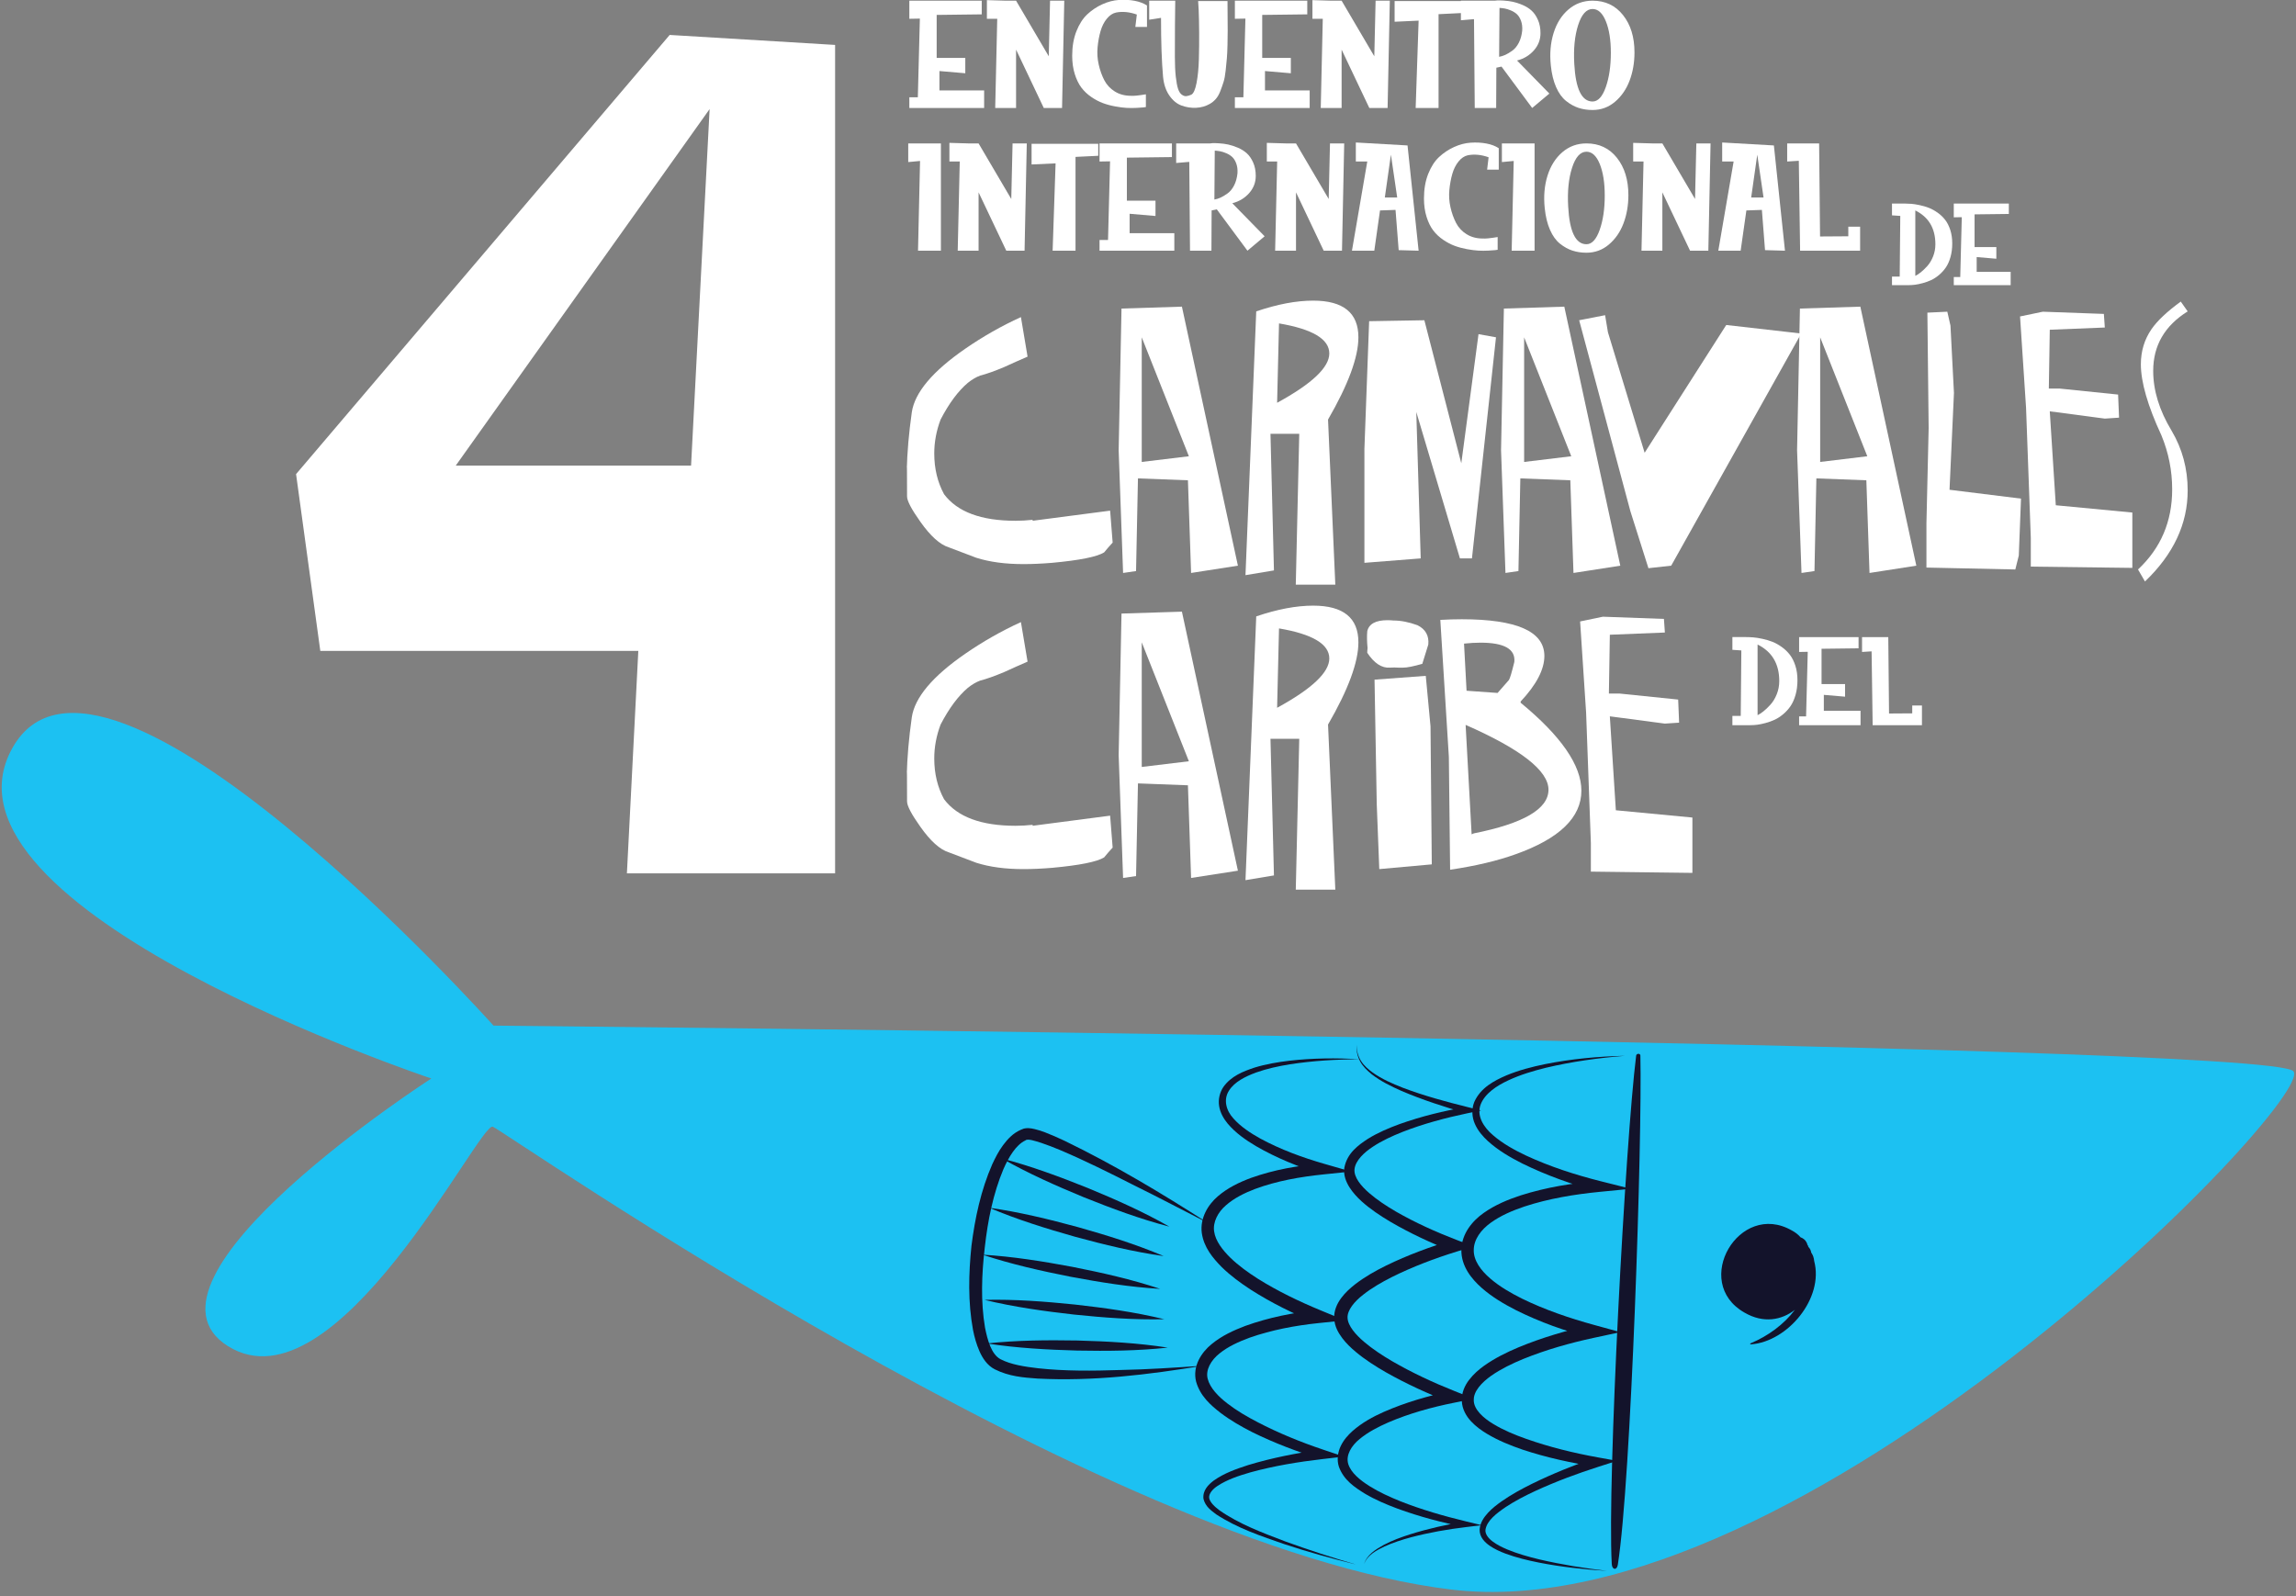 <svg xmlns="http://www.w3.org/2000/svg" xmlns:xlink="http://www.w3.org/1999/xlink" xmlns:serif="http://www.serif.com/" width="100%" height="100%" viewBox="0 0 676 470" xml:space="preserve" style="fill-rule:evenodd;clip-rule:evenodd;stroke-linejoin:round;stroke-miterlimit:2;"><rect x="0" y="0" width="676" height="470" fill="#808080" stroke="none"/>    <g transform="matrix(1,0,0,1,-2106.1,-1258.2)">        <g>            <g transform="matrix(0.229,0,0,0.229,1803.48,1306.61)">                <g transform="matrix(4.167,0,0,4.167,2501.07,-210.507)">                    <path d="M20.57,33.105L-2.507,33.105L-2.507,29.8L0.114,29.8L0.741,5.527L-2.507,5.584L-2.507,0L19.829,0L19.829,4.217L5.926,4.388L5.926,17.664L14.758,17.664L14.758,22.393L6.781,21.709L6.781,27.692L20.57,27.692L20.57,33.105Z" style="fill:white;fill-rule:nonzero;"></path>                </g>                <g transform="matrix(4.167,0,0,4.167,2601.02,-211.219)">                    <path d="M0,33.276L0.627,5.755L-2.564,5.755L-2.564,0L3.305,0.171L6.439,0.171L16.524,17.322L16.923,0.171L21.31,0.171L20.626,33.276L14.986,33.276L6.439,15.271L6.439,33.276L0,33.276Z" style="fill:white;fill-rule:nonzero;"></path>                </g>                <g transform="matrix(4.167,0,0,4.167,2794.74,-210.627)">                    <path d="M0,32.849C-0.191,32.887 -0.456,32.926 -0.798,32.963C-1.14,33.001 -1.833,33.049 -2.878,33.105C-3.923,33.162 -4.948,33.162 -5.954,33.105C-6.961,33.049 -8.139,32.897 -9.487,32.649C-10.836,32.403 -12.099,32.061 -13.276,31.624C-14.454,31.188 -15.641,30.561 -16.837,29.744C-18.034,28.927 -19.051,27.968 -19.886,26.866C-20.721,25.765 -21.405,24.369 -21.937,22.678C-22.469,20.989 -22.735,19.098 -22.735,17.009C-22.735,14.16 -22.299,11.634 -21.424,9.431C-20.551,7.228 -19.43,5.49 -18.062,4.217C-16.695,2.945 -15.156,1.919 -13.447,1.14C-11.738,0.362 -10.028,-0.085 -8.319,-0.199C-6.61,-0.313 -4.995,-0.227 -3.476,0.058C-1.957,0.342 -0.684,0.827 0.342,1.511L0.342,8.12L-3.248,8.12L-2.792,4.303C-5.034,3.505 -7.161,3.296 -9.174,3.676C-10.238,3.904 -11.197,4.54 -12.051,5.585C-12.906,6.63 -13.552,7.912 -13.988,9.431C-14.426,10.95 -14.729,12.603 -14.9,14.388C-15.071,16.174 -14.957,17.949 -14.558,19.715C-14.159,21.482 -13.589,23.087 -12.849,24.53C-12.108,25.974 -11.025,27.142 -9.601,28.034C-8.177,28.927 -6.515,29.373 -4.615,29.373C-3.818,29.45 -2.279,29.298 0,28.917L0,32.849Z" style="fill:white;fill-rule:nonzero;"></path>                </g>                <g transform="matrix(4.167,0,0,4.167,2816.82,-170.305)">                    <path d="M0,13.827C-0.418,9.117 -0.626,3.058 -0.626,-4.349L-4.273,-3.78L-4.273,-9.648L3.761,-9.648C3.684,-5.204 3.647,0.551 3.647,7.616C3.647,10.086 3.741,12.156 3.932,13.827C4.121,15.499 4.359,16.753 4.644,17.588C4.929,18.424 5.308,19.012 5.784,19.354C6.258,19.696 6.714,19.848 7.151,19.81C7.587,19.772 8.11,19.62 8.718,19.354C9.402,19.012 9.943,17.797 10.342,15.707C10.741,13.619 10.978,11.187 11.054,8.414C11.13,5.642 11.158,2.897 11.14,0.181C11.12,-2.535 11.073,-4.824 10.997,-6.685L10.826,-9.534L19.886,-9.534C19.886,-8.546 19.895,-7.046 19.914,-5.033C19.933,-3.019 19.943,-1.481 19.943,-0.418C19.943,0.646 19.923,2.08 19.886,3.884C19.847,5.689 19.781,7.113 19.686,8.158C19.591,9.203 19.467,10.456 19.316,11.918C19.164,13.381 18.946,14.559 18.661,15.451C18.376,16.344 18.043,17.284 17.664,18.271C17.283,19.26 16.818,20.066 16.268,20.693C15.716,21.32 15.1,21.824 14.416,22.203C13.162,22.925 11.766,23.324 10.228,23.399C8.69,23.475 7.188,23.248 5.727,22.716C4.264,22.184 3.001,21.149 1.938,19.61C0.874,18.072 0.228,16.144 0,13.827" style="fill:white;fill-rule:nonzero;"></path>                </g>                <g transform="matrix(4.167,0,0,4.167,2919.62,-210.507)">                    <path d="M20.57,33.105L-2.507,33.105L-2.507,29.8L0.114,29.8L0.741,5.527L-2.507,5.584L-2.507,0L19.829,0L19.829,4.217L5.926,4.388L5.926,17.664L14.758,17.664L14.758,22.393L6.781,21.709L6.781,27.692L20.57,27.692L20.57,33.105Z" style="fill:white;fill-rule:nonzero;"></path>                </g>                <g transform="matrix(4.167,0,0,4.167,3019.57,-211.219)">                    <path d="M0,33.276L0.627,5.755L-2.564,5.755L-2.564,0L3.305,0.171L6.439,0.171L16.524,17.322L16.923,0.171L21.31,0.171L20.626,33.276L14.986,33.276L6.439,15.271L6.439,33.276L0,33.276Z" style="fill:white;fill-rule:nonzero;"></path>                </g>                <g transform="matrix(4.167,0,0,4.167,3141.6,-210.032)">                    <path d="M0,32.991L0.912,6.04L-6.495,6.382L-6.495,0L14.074,0L14.074,3.704L7.065,4.046L7.065,32.991L0,32.991Z" style="fill:white;fill-rule:nonzero;"></path>                </g>                <g transform="matrix(4.167,0,0,4.167,3249.38,-82.259)">                    <path d="M0,-28.557L-0.114,-13.458C0.532,-13.572 1.168,-13.771 1.795,-14.056C2.422,-14.341 3.134,-14.768 3.932,-15.338C4.729,-15.908 5.403,-16.724 5.954,-17.788C6.505,-18.851 6.856,-20.104 7.009,-21.549C7.084,-22.688 6.96,-23.694 6.638,-24.569C6.315,-25.442 5.897,-26.116 5.385,-26.591C4.872,-27.066 4.254,-27.455 3.533,-27.759C2.811,-28.063 2.184,-28.262 1.653,-28.358C1.12,-28.452 0.57,-28.519 0,-28.557M-7.635,2.326L-7.863,-25.081L-11.908,-24.739L-11.908,-30.779L-1.424,-30.779C-1.235,-30.817 -0.968,-30.845 -0.626,-30.865C-0.285,-30.883 0.371,-30.865 1.339,-30.808C2.308,-30.751 3.238,-30.627 4.131,-30.437C5.023,-30.247 6.011,-29.924 7.094,-29.469C8.177,-29.013 9.107,-28.433 9.886,-27.731C10.664,-27.028 11.319,-26.078 11.852,-24.882C12.383,-23.685 12.649,-22.308 12.649,-20.751C12.649,-18.737 11.966,-16.962 10.598,-15.423C9.231,-13.885 7.502,-12.85 5.413,-12.318L15.385,-2.119L10.085,2.326L0.627,-10.438L-0.968,-10.096L-1.025,2.326L-7.635,2.326Z" style="fill:white;fill-rule:nonzero;"></path>                </g>                <g transform="matrix(4.167,0,0,4.167,3369.04,-80.642)">                    <path d="M0,-28.603C-1.9,-28.603 -3.381,-26.951 -4.444,-23.646C-5.508,-20.341 -5.907,-16.353 -5.641,-11.68C-5.223,-3.931 -3.343,-0.057 0,-0.057C1.671,-0.057 3.029,-1.528 4.074,-4.472C5.118,-7.416 5.641,-10.958 5.641,-15.099C5.641,-19.049 5.128,-22.287 4.103,-24.814C3.077,-27.34 1.709,-28.603 0,-28.603M0,2.564C-1.558,2.564 -3.001,2.345 -4.33,1.909C-5.66,1.473 -6.942,0.761 -8.177,-0.228C-9.411,-1.215 -10.437,-2.639 -11.253,-4.501C-12.07,-6.362 -12.612,-8.584 -12.877,-11.167C-13.257,-14.814 -12.972,-18.156 -12.022,-21.196C-11.073,-24.234 -9.544,-26.656 -7.435,-28.461C-5.328,-30.264 -2.849,-31.167 0,-31.167C3.912,-31.167 7.046,-29.686 9.401,-26.723C11.756,-23.76 12.934,-19.923 12.934,-15.213C12.934,-12.06 12.431,-9.154 11.425,-6.495C10.418,-3.836 8.918,-1.661 6.923,0.029C4.929,1.72 2.621,2.564 0,2.564" style="fill:white;fill-rule:nonzero;"></path>                </g>                <g transform="matrix(4.167,0,0,4.167,2501.78,-26.983)">                    <path d="M0,33.105L0.627,5.413L-3.02,5.755L-3.02,0L7.065,0L7.065,33.105L0,33.105Z" style="fill:white;fill-rule:nonzero;"></path>                </g>                <g transform="matrix(4.167,0,0,4.167,2552.82,-27.696)">                    <path d="M0,33.276L0.627,5.755L-2.564,5.755L-2.564,0L3.305,0.171L6.439,0.171L16.524,17.322L16.923,0.171L21.31,0.171L20.626,33.276L14.986,33.276L6.439,15.271L6.439,33.276L0,33.276Z" style="fill:white;fill-rule:nonzero;"></path>                </g>                <g transform="matrix(4.167,0,0,4.167,2674.85,-26.508)">                    <path d="M0,32.991L0.912,6.04L-6.495,6.382L-6.495,0L14.074,0L14.074,3.704L7.065,4.046L7.065,32.991L0,32.991Z" style="fill:white;fill-rule:nonzero;"></path>                </g>                <g transform="matrix(4.167,0,0,4.167,2745.6,-26.983)">                    <path d="M20.57,33.105L-2.507,33.105L-2.507,29.8L0.114,29.8L0.741,5.527L-2.507,5.584L-2.507,0L19.829,0L19.829,4.217L5.926,4.387L5.926,17.664L14.758,17.664L14.758,22.393L6.781,21.709L6.781,27.692L20.57,27.692L20.57,33.105Z" style="fill:white;fill-rule:nonzero;"></path>                </g>                <g transform="matrix(4.167,0,0,4.167,2883.3,101.264)">                    <path d="M0,-28.557L-0.114,-13.458C0.532,-13.572 1.168,-13.771 1.795,-14.056C2.422,-14.341 3.134,-14.768 3.932,-15.338C4.729,-15.908 5.403,-16.724 5.954,-17.788C6.505,-18.851 6.857,-20.104 7.009,-21.549C7.084,-22.688 6.96,-23.694 6.638,-24.568C6.315,-25.442 5.897,-26.116 5.385,-26.591C4.872,-27.066 4.254,-27.455 3.533,-27.759C2.811,-28.063 2.184,-28.262 1.653,-28.357C1.12,-28.452 0.57,-28.519 0,-28.557M-7.635,2.326L-7.863,-25.081L-11.908,-24.74L-11.908,-30.779L-1.424,-30.779C-1.235,-30.817 -0.968,-30.845 -0.626,-30.865C-0.285,-30.883 0.371,-30.865 1.339,-30.808C2.308,-30.751 3.238,-30.627 4.131,-30.438C5.023,-30.247 6.012,-29.924 7.094,-29.469C8.177,-29.013 9.107,-28.434 9.886,-27.731C10.664,-27.028 11.319,-26.078 11.852,-24.882C12.383,-23.685 12.649,-22.308 12.649,-20.751C12.649,-18.737 11.966,-16.962 10.598,-15.424C9.231,-13.885 7.502,-12.85 5.413,-12.318L15.385,-2.119L10.085,2.326L0.627,-10.438L-0.968,-10.096L-1.025,2.326L-7.635,2.326Z" style="fill:white;fill-rule:nonzero;"></path>                </g>                <g transform="matrix(4.167,0,0,4.167,2960.93,-27.696)">                    <path d="M0,33.276L0.627,5.755L-2.564,5.755L-2.564,0L3.305,0.171L6.439,0.171L16.524,17.322L16.923,0.171L21.31,0.171L20.626,33.276L14.986,33.276L6.439,15.271L6.439,33.276L0,33.276Z" style="fill:white;fill-rule:nonzero;"></path>                </g>                <g transform="matrix(4.167,0,0,4.167,3101.95,40.204)">                    <path d="M0,0.57L3.818,0.57L1.88,-12.649L0,0.57ZM-8.946,-16.41L7.008,-15.498L10.427,16.98L4.273,16.809L3.305,4.388L-1.482,4.559L-3.248,16.98L-10.142,16.98L-5.413,-10.541L-8.946,-10.541L-8.946,-16.41Z" style="fill:white;fill-rule:nonzero;"></path>                </g>                <g transform="matrix(4.167,0,0,4.167,3247.01,-27.104)">                    <path d="M0,32.849C-0.191,32.887 -0.456,32.926 -0.798,32.963C-1.14,33.001 -1.833,33.049 -2.878,33.105C-3.923,33.162 -4.948,33.162 -5.954,33.105C-6.961,33.049 -8.139,32.897 -9.487,32.65C-10.836,32.403 -12.099,32.061 -13.276,31.624C-14.454,31.187 -15.641,30.561 -16.837,29.744C-18.034,28.927 -19.051,27.968 -19.886,26.866C-20.722,25.765 -21.406,24.369 -21.937,22.678C-22.469,20.988 -22.735,19.098 -22.735,17.009C-22.735,14.16 -22.299,11.634 -21.424,9.431C-20.551,7.228 -19.43,5.49 -18.062,4.217C-16.695,2.945 -15.156,1.919 -13.447,1.14C-11.738,0.362 -10.028,-0.085 -8.319,-0.199C-6.61,-0.313 -4.995,-0.227 -3.476,0.058C-1.957,0.342 -0.684,0.827 0.342,1.51L0.342,8.12L-3.248,8.12L-2.792,4.303C-5.034,3.505 -7.161,3.296 -9.174,3.676C-10.238,3.904 -11.197,4.54 -12.051,5.585C-12.906,6.63 -13.552,7.912 -13.989,9.431C-14.426,10.95 -14.729,12.603 -14.9,14.388C-15.071,16.174 -14.957,17.949 -14.558,19.715C-14.159,21.482 -13.589,23.087 -12.849,24.53C-12.108,25.974 -11.026,27.142 -9.601,28.034C-8.177,28.927 -6.515,29.373 -4.615,29.373C-3.818,29.45 -2.279,29.298 0,28.917L0,32.849Z" style="fill:white;fill-rule:nonzero;"></path>                </g>                <g transform="matrix(4.167,0,0,4.167,3265.05,-26.983)">                    <path d="M0,33.105L0.627,5.413L-3.02,5.755L-3.02,0L7.065,0L7.065,33.105L0,33.105Z" style="fill:white;fill-rule:nonzero;"></path>                </g>                <g transform="matrix(4.167,0,0,4.167,3361.2,102.881)">                    <path d="M0,-28.603C-1.9,-28.603 -3.381,-26.951 -4.444,-23.646C-5.508,-20.341 -5.907,-16.353 -5.641,-11.681C-5.223,-3.931 -3.343,-0.057 0,-0.057C1.671,-0.057 3.029,-1.528 4.074,-4.473C5.118,-7.416 5.641,-10.958 5.641,-15.099C5.641,-19.049 5.128,-22.288 4.103,-24.814C3.077,-27.34 1.709,-28.603 0,-28.603M0,2.564C-1.558,2.564 -3.001,2.345 -4.331,1.909C-5.66,1.473 -6.942,0.76 -8.177,-0.228C-9.411,-1.215 -10.437,-2.64 -11.253,-4.501C-12.07,-6.362 -12.612,-8.584 -12.877,-11.167C-13.257,-14.814 -12.972,-18.157 -12.023,-21.196C-11.073,-24.234 -9.544,-26.656 -7.436,-28.461C-5.328,-30.265 -2.849,-31.167 0,-31.167C3.912,-31.167 7.046,-29.686 9.401,-26.723C11.756,-23.76 12.934,-19.923 12.934,-15.213C12.934,-12.06 12.43,-9.154 11.424,-6.496C10.418,-3.836 8.917,-1.661 6.923,0.029C4.928,1.72 2.621,2.564 0,2.564" style="fill:white;fill-rule:nonzero;"></path>                </g>                <g transform="matrix(4.167,0,0,4.167,3431.95,-27.696)">                    <path d="M0,33.276L0.627,5.755L-2.564,5.755L-2.564,0L3.305,0.171L6.439,0.171L16.524,17.322L16.923,0.171L21.31,0.171L20.626,33.276L14.986,33.276L6.439,15.271L6.439,33.276L0,33.276Z" style="fill:white;fill-rule:nonzero;"></path>                </g>                <g transform="matrix(4.167,0,0,4.167,3572.97,40.204)">                    <path d="M0,0.57L3.818,0.57L1.88,-12.649L0,0.57ZM-8.946,-16.41L7.008,-15.498L10.427,16.98L4.273,16.809L3.305,4.388L-1.482,4.559L-3.248,16.98L-10.142,16.98L-5.413,-10.541L-8.946,-10.541L-8.946,-16.41Z" style="fill:white;fill-rule:nonzero;"></path>                </g>                <g transform="matrix(4.167,0,0,4.167,3635.88,-26.983)">                    <path d="M0,33.105L-0.399,5.356L-3.989,5.584L-3.989,0L5.869,0L6.154,28.717L14.871,28.66L14.871,25.698L18.518,25.698L18.518,33.105L0,33.105Z" style="fill:white;fill-rule:nonzero;"></path>                </g>                <g transform="matrix(4.167,0,0,4.167,2748.77,265.062)">                    <path d="M0,43.235L0.781,53.092C-0.131,54.068 -1.01,55.076 -1.854,56.118C-4.067,57.484 -9.435,58.558 -17.958,59.338C-21.146,59.598 -24.074,59.728 -26.741,59.728C-32.338,59.728 -37.184,59.078 -41.282,57.777C-44.146,56.67 -46.977,55.596 -49.773,54.556C-52.506,53.71 -55.434,51.076 -58.557,46.651C-61.29,42.813 -62.656,40.21 -62.656,38.843C-62.656,29.93 -62.689,27.295 -62.753,30.938C-62.624,25.343 -62.104,19.324 -61.192,12.883C-60.281,6.768 -54.784,0.229 -44.699,-6.733C-39.233,-10.506 -33.509,-13.76 -27.522,-16.493L-25.472,-4.293C-27.88,-3.252 -30.288,-2.178 -32.694,-1.073C-35.622,0.164 -38.096,1.042 -40.112,1.562C-41.348,2.018 -42.617,2.767 -43.918,3.807C-46.911,6.344 -49.709,10.119 -52.311,15.128C-53.613,18.577 -54.263,22.057 -54.263,25.571C-54.263,30.255 -53.255,34.452 -51.237,38.16C-47.138,43.625 -39.787,46.358 -29.181,46.358C-27.49,46.358 -25.733,46.26 -23.911,46.065L-23.911,46.358L0,43.235Z" style="fill:white;fill-rule:nonzero;"></path>                </g>                <g transform="matrix(4.167,0,0,4.167,2789.43,325.657)">                    <path d="M0,13.663L14.542,11.906L0,-24.789L0,13.663ZM-6.246,-33.67L12.395,-34.256L29.669,45.674L15.225,47.919L14.249,19.323L-1.171,18.738L-1.757,47.333L-5.758,47.919L-7.124,10.052L-6.246,-33.67Z" style="fill:white;fill-rule:nonzero;"></path>                </g>                <g transform="matrix(4.167,0,0,4.167,2965.91,511.083)">                    <path d="M0,-73.586L-0.586,-49.09C10.15,-54.945 15.517,-60.02 15.517,-64.314C15.517,-68.738 10.345,-71.829 0,-73.586M-7.027,-77.294C-0.522,-79.506 5.334,-80.613 10.54,-80.613C19.843,-80.613 24.496,-76.839 24.496,-69.292C24.496,-63.175 21.373,-54.716 15.127,-43.917L17.372,7.027L5.172,7.027L6.246,-39.525L-2.635,-39.525L-1.562,2.635L-10.345,4.099L-7.027,-77.294Z" style="fill:white;fill-rule:nonzero;"></path>                </g>                <g transform="matrix(4.167,0,0,4.167,3081.79,511.083)">                    <path d="M0,-74.269L17.039,-74.562L28.432,-30.425L33.746,-70.272L39.138,-69.296L31.721,-1.073L28.012,-1.073L14.545,-46.259L15.911,-1.073L-1.461,0.293L-1.461,-34.841L0,-74.269Z" style="fill:white;fill-rule:nonzero;"></path>                </g>                <g transform="matrix(4.167,0,0,4.167,3281.06,325.657)">                    <path d="M0,13.663L14.542,11.906L0,-24.789L0,13.663ZM-6.246,-33.67L12.395,-34.256L29.669,45.674L15.225,47.919L14.249,19.323L-1.171,18.738L-1.757,47.333L-5.758,47.919L-7.124,10.052L-6.246,-33.67Z" style="fill:white;fill-rule:nonzero;"></path>                </g>                <g transform="matrix(4.167,0,0,4.167,3351.81,512.713)">                    <path d="M0,-74.953L8.003,-76.514L8.881,-71.244L20.202,-34.061L45.381,-73.489L68.511,-70.854L28.4,0.78L21.373,1.561L15.81,-16.006L0,-74.953Z" style="fill:white;fill-rule:nonzero;"></path>                </g>                <g transform="matrix(4.167,0,0,4.167,3661.67,325.657)">                    <path d="M0,13.663L14.542,11.906L0,-24.789L0,13.663ZM-6.246,-33.67L12.395,-34.256L29.669,45.674L15.225,47.919L14.249,19.323L-1.171,18.738L-1.757,47.333L-5.758,47.919L-7.124,10.052L-6.246,-33.67Z" style="fill:white;fill-rule:nonzero;"></path>                </g>                <g transform="matrix(4.167,0,0,4.167,3799.52,519.625)">                    <path d="M0,-78.954L6.149,-79.247L7.125,-74.953L8.198,-54.165L6.832,-24.301L28.888,-21.568L28.205,-4.002L27.132,0.293L-0.292,-0.293L-0.292,-13.956L0.391,-43.332L0,-78.954Z" style="fill:white;fill-rule:nonzero;"></path>                </g>                <g transform="matrix(4.167,0,0,4.167,3918.66,512.713)">                    <path d="M0,-76.124L7.027,-77.588L25.862,-76.905L26.155,-72.708L9.174,-72.025L8.881,-53.872L12.199,-53.872L30.254,-52.018L30.547,-44.894L26.155,-44.601L9.174,-46.846L11.028,-17.86L34.646,-15.615L34.646,1.464L3.318,1.073L3.318,-7.808L1.854,-47.919L0,-76.124Z" style="fill:white;fill-rule:nonzero;"></path>                </g>                <g transform="matrix(4.167,0,0,4.167,4134.18,523.694)">                    <path d="M0,-80.321C-7.093,-75.896 -10.638,-69.781 -10.638,-61.973C-10.638,-55.922 -8.752,-49.774 -4.978,-43.528C-1.659,-37.931 0,-31.783 0,-25.083C0,-14.738 -4.392,-5.369 -13.175,3.025L-15.323,-0.684C-8.296,-7.256 -4.782,-15.485 -4.782,-25.375C-4.782,-31.165 -5.889,-36.728 -8.1,-42.064C-12.33,-51.172 -14.444,-58.492 -14.444,-64.023C-14.444,-68.056 -13.346,-71.667 -11.149,-74.856C-9.34,-77.457 -6.335,-80.287 -2.134,-83.346L0,-80.321Z" style="fill:white;fill-rule:nonzero;"></path>                </g>                <g transform="matrix(4.167,0,0,4.167,2748.77,657.251)">                    <path d="M0,43.235L0.781,53.092C-0.131,54.068 -1.01,55.076 -1.854,56.118C-4.067,57.484 -9.435,58.557 -17.958,59.338C-21.146,59.598 -24.074,59.728 -26.741,59.728C-32.338,59.728 -37.184,59.077 -41.282,57.777C-44.146,56.67 -46.977,55.596 -49.773,54.556C-52.506,53.71 -55.434,51.076 -58.557,46.651C-61.29,42.813 -62.656,40.21 -62.656,38.843C-62.656,29.93 -62.689,27.295 -62.753,30.938C-62.624,25.343 -62.104,19.324 -61.192,12.883C-60.281,6.768 -54.784,0.229 -44.699,-6.733C-39.233,-10.506 -33.509,-13.76 -27.522,-16.493L-25.472,-4.293C-27.88,-3.252 -30.288,-2.178 -32.694,-1.073C-35.622,0.164 -38.096,1.042 -40.112,1.562C-41.348,2.018 -42.617,2.767 -43.918,3.807C-46.911,6.344 -49.709,10.119 -52.311,15.128C-53.613,18.577 -54.263,22.057 -54.263,25.571C-54.263,30.255 -53.255,34.452 -51.237,38.16C-47.138,43.625 -39.787,46.358 -29.181,46.358C-27.49,46.358 -25.733,46.26 -23.911,46.065L-23.911,46.358L0,43.235Z" style="fill:white;fill-rule:nonzero;"></path>                </g>                <g transform="matrix(4.167,0,0,4.167,2789.43,717.845)">                    <path d="M0,13.663L14.542,11.906L0,-24.789L0,13.663ZM-6.246,-33.67L12.395,-34.256L29.669,45.674L15.225,47.919L14.249,19.323L-1.171,18.738L-1.757,47.333L-5.758,47.919L-7.124,10.052L-6.246,-33.67Z" style="fill:white;fill-rule:nonzero;"></path>                </g>                <g transform="matrix(4.167,0,0,4.167,2965.91,903.272)">                    <path d="M0,-73.586L-0.586,-49.09C10.15,-54.945 15.517,-60.02 15.517,-64.314C15.517,-68.738 10.345,-71.829 0,-73.586M-7.027,-77.294C-0.522,-79.506 5.334,-80.613 10.54,-80.613C19.843,-80.613 24.496,-76.839 24.496,-69.292C24.496,-63.175 21.373,-54.716 15.127,-43.917L17.372,7.027L5.172,7.027L6.246,-39.525L-2.635,-39.525L-1.562,2.635L-10.345,4.099L-7.027,-77.294Z" style="fill:white;fill-rule:nonzero;"></path>                </g>                <g transform="matrix(4.167,0,0,4.167,3088.72,829.68)">                    <path d="M0,-40.115L15.81,-41.285L17.274,-25.695L17.665,16.885L1.464,18.346L0.683,-1.725L0,-40.115ZM16.591,-50.946L14.737,-44.993C12.004,-44.213 10.052,-43.822 8.881,-43.822L7.32,-43.822C6.539,-43.886 5.693,-43.886 4.782,-43.822C2.245,-43.627 -0.098,-45.155 -2.245,-48.409C-2.245,-48.863 -2.213,-49.351 -2.147,-49.873C-2.342,-51.759 -2.376,-53.484 -2.245,-55.045C-1.725,-57.322 0.357,-58.461 4.001,-58.461C4.587,-58.461 5.205,-58.428 5.856,-58.364C8.132,-58.364 10.604,-57.876 13.273,-56.9C15.745,-55.663 16.85,-53.679 16.591,-50.946" style="fill:white;fill-rule:nonzero;"></path>                </g>                <g transform="matrix(4.167,0,0,4.167,3216.4,631.636)">                    <path d="M0,54.848C15.354,51.791 23.032,47.301 23.032,41.38C23.032,35.524 14.508,28.856 -2.537,21.373L-0.683,55.141L0,54.848ZM12.492,1.952C12.883,-2.016 9.401,-4.001 2.05,-4.001C0.552,-4.001 -1.139,-3.904 -3.026,-3.709L-2.245,10.833L7.32,11.516C8.491,10.215 9.662,8.881 10.833,7.515C11.158,6.995 11.711,5.14 12.492,1.952M14.444,14.541C26.936,24.823 33.182,33.865 33.182,41.673C33.182,49.936 26.414,56.475 12.883,61.289C7.286,63.305 0.552,64.9 -7.32,66.071L-7.71,31.23L-10.345,-11.028C-8.003,-11.158 -5.792,-11.223 -3.708,-11.223C13.273,-11.223 21.763,-7.449 21.763,0.098C21.763,4.262 19.324,8.947 14.444,14.151L14.444,14.541Z" style="fill:white;fill-rule:nonzero;"></path>                </g>                <g transform="matrix(4.167,0,0,4.167,3353.03,904.897)">                    <path d="M0,-76.123L7.027,-77.587L25.862,-76.904L26.155,-72.707L9.174,-72.024L8.881,-53.872L12.199,-53.872L30.254,-52.017L30.547,-44.893L26.155,-44.6L9.174,-46.845L11.028,-17.859L34.646,-15.614L34.646,1.464L3.318,1.074L3.318,-7.807L1.854,-47.918L0,-76.123Z" style="fill:white;fill-rule:nonzero;"></path>                </g>                <g transform="matrix(4.167,0,0,4.167,1907.48,357.891)">                    <path d="M0,7.04L72.598,7.04L78.318,-102.957L0,7.04ZM117.037,132.877L52.799,132.877L56.319,64.238L-41.799,64.238L-49.279,9.68L65.998,-125.837L117.037,-122.757L117.037,132.877Z" style="fill:white;fill-rule:nonzero;"></path>                </g>                <g transform="matrix(4.167,0,0,4.167,3581.19,711.52)">                    <path d="M0,-22.601L0,-0.796C0.53,-1.045 1.13,-1.435 1.801,-1.966C2.472,-2.495 3.197,-3.189 3.977,-4.048C4.756,-4.905 5.405,-5.973 5.919,-7.253C6.434,-8.532 6.691,-9.889 6.691,-11.324C6.691,-16.627 4.461,-20.386 0,-22.601M11.651,-16.097C12.088,-14.755 12.307,-13.258 12.307,-11.605C12.307,-9.951 12.111,-8.438 11.721,-7.066C11.331,-5.693 10.816,-4.539 10.177,-3.603C9.538,-2.667 8.781,-1.832 7.908,-1.1C7.034,-0.367 6.161,0.203 5.287,0.608C4.414,1.014 3.486,1.35 2.503,1.614C1.521,1.879 0.662,2.059 -0.07,2.152C-0.803,2.246 -1.513,2.293 -2.199,2.293L-7.768,2.293L-7.768,-0.562L-5.194,-0.562L-5.007,-20.776L-7.768,-20.963L-7.768,-24.894L-3.603,-24.894C-2.854,-24.894 -2.09,-24.862 -1.31,-24.8C-0.531,-24.737 0.405,-24.59 1.497,-24.356C2.589,-24.122 3.61,-23.818 4.562,-23.443C5.513,-23.069 6.473,-22.538 7.44,-21.852C8.407,-21.166 9.241,-20.37 9.943,-19.466C10.645,-18.561 11.214,-17.438 11.651,-16.097" style="fill:white;fill-rule:nonzero;"></path>                </g>                <g transform="matrix(4.167,0,0,4.167,3643.18,607.797)">                    <path d="M16.892,27.186L-2.059,27.186L-2.059,24.472L0.093,24.472L0.608,4.538L-2.059,4.585L-2.059,0L16.284,0L16.284,3.462L4.866,3.603L4.866,14.505L12.119,14.505L12.119,18.389L5.568,17.827L5.568,22.741L16.892,22.741L16.892,27.186Z" style="fill:white;fill-rule:nonzero;"></path>                </g>                <g transform="matrix(4.167,0,0,4.167,3729.16,607.797)">                    <path d="M0,27.186L-0.327,4.398L-3.275,4.585L-3.275,0L4.82,0L5.054,23.583L12.213,23.536L12.213,21.103L15.208,21.103L15.208,27.186L0,27.186Z" style="fill:white;fill-rule:nonzero;"></path>                </g>                <g transform="matrix(4.167,0,0,4.167,3783.99,146.405)">                    <path d="M0,-20.931L0,-0.736C0.491,-0.967 1.047,-1.328 1.669,-1.82C2.289,-2.311 2.961,-2.953 3.684,-3.748C4.406,-4.543 5.005,-5.532 5.482,-6.717C5.959,-7.901 6.197,-9.158 6.197,-10.487C6.197,-15.398 4.131,-18.879 0,-20.931M10.791,-14.907C11.195,-13.665 11.397,-12.278 11.397,-10.747C11.397,-9.215 11.217,-7.814 10.856,-6.543C10.494,-5.272 10.018,-4.203 9.426,-3.336C8.833,-2.47 8.132,-1.697 7.324,-1.018C6.515,-0.339 5.705,0.189 4.897,0.564C4.088,0.94 3.228,1.25 2.318,1.495C1.408,1.741 0.614,1.907 -0.065,1.994C-0.744,2.081 -1.401,2.124 -2.037,2.124L-7.194,2.124L-7.194,-0.52L-4.811,-0.52L-4.637,-19.241L-7.194,-19.414L-7.194,-23.055L-3.337,-23.055C-2.643,-23.055 -1.936,-23.025 -1.214,-22.968C-0.492,-22.91 0.375,-22.773 1.387,-22.556C2.398,-22.34 3.344,-22.058 4.225,-21.711C5.106,-21.365 5.995,-20.873 6.891,-20.238C7.786,-19.602 8.559,-18.865 9.209,-18.027C9.859,-17.189 10.386,-16.149 10.791,-14.907" style="fill:white;fill-rule:nonzero;"></path>                </g>                <g transform="matrix(4.167,0,0,4.167,3841.41,50.341)">                    <path d="M15.644,25.179L-1.907,25.179L-1.907,22.665L0.087,22.665L0.563,4.204L-1.907,4.248L-1.907,0L15.081,0L15.081,3.208L4.507,3.337L4.507,13.435L11.224,13.435L11.224,17.032L5.157,16.512L5.157,21.062L15.644,21.062L15.644,25.179Z" style="fill:white;fill-rule:nonzero;"></path>                </g>            </g>            <g transform="matrix(-1.956,0,0,1.956,4101.06,793.478)">                <g transform="matrix(1,0,0,1,945.632,417.305)">                    <path d="M0,-25.32C0,-25.32 -267.46,-22.771 -270.934,-18.448C-274.407,-14.127 -196.883,65.931 -144.177,59.578C-91.471,53.225 -1.891,-9.287 0.105,-10.1C2.102,-10.913 23.699,33.055 39.945,22.949C56.191,12.842 9.364,-17.36 9.364,-17.36C9.364,-17.36 85.836,-42.844 72.457,-67.048C59.078,-91.251 0,-25.32 0,-25.32" style="fill:rgb(28,193,242);fill-rule:nonzero;"></path>                </g>                <g transform="matrix(0.999,-0.036,-0.036,-0.999,777.761,473.093)">                    <path d="M-1.364,-0.013C-2.918,12.795 -2.743,64.213 -1.998,76.746C-1.976,77.114 -1.395,77.068 -1.364,76.716C-0.212,63.765 0.691,12.502 -0.45,0.071C-0.534,-0.847 -1.26,-0.865 -1.364,-0.013" style="fill:rgb(19,19,43);fill-rule:nonzero;"></path>                </g>                <g transform="matrix(1,0,0,1,775.327,474.067)">                    <path d="M0,-77.537C4.021,-77.448 8.047,-77.079 12.015,-76.285C13.995,-75.88 15.967,-75.371 17.863,-74.581C19.702,-73.783 21.721,-72.728 22.671,-70.6C23.104,-69.543 23.041,-68.281 22.575,-67.262C22.121,-66.231 21.396,-65.406 20.624,-64.695C19.059,-63.28 17.265,-62.243 15.442,-61.322C11.769,-59.513 7.943,-58.175 4.005,-57.082L3.861,-58.672C7.878,-58.403 11.816,-57.748 15.685,-56.527C17.605,-55.894 19.519,-55.112 21.256,-53.885C22.954,-52.701 24.592,-50.74 24.621,-48.308C24.651,-45.834 23.066,-43.925 21.541,-42.58C19.959,-41.192 18.187,-40.16 16.389,-39.241C12.765,-37.434 9.01,-36.102 5.104,-35.092L5.063,-37.027C8.818,-36.187 12.465,-35.122 16.032,-33.646C17.807,-32.897 19.558,-32.038 21.191,-30.885C22.001,-30.298 22.784,-29.626 23.441,-28.77C24.096,-27.933 24.613,-26.807 24.555,-25.587C24.512,-24.353 23.88,-23.277 23.16,-22.508C22.431,-21.723 21.595,-21.136 20.745,-20.621C19.038,-19.599 17.236,-18.883 15.422,-18.254C11.771,-17.045 8.063,-16.245 4.285,-15.654L4.396,-17.056C7.683,-15.914 10.886,-14.629 14.008,-13.097C15.563,-12.324 17.096,-11.491 18.542,-10.481C19.262,-9.973 19.971,-9.433 20.592,-8.762C21.198,-8.102 21.796,-7.281 21.872,-6.22C21.906,-5.079 21.079,-4.282 20.364,-3.787C19.611,-3.267 18.799,-2.91 17.981,-2.598C16.339,-1.989 14.652,-1.588 12.96,-1.249C9.571,-0.582 6.143,-0.212 2.712,0C6.125,-0.394 9.523,-0.944 12.857,-1.718C14.519,-2.117 16.171,-2.58 17.729,-3.228C18.503,-3.557 19.262,-3.932 19.905,-4.416C20.545,-4.891 21.062,-5.531 20.994,-6.177C20.792,-7.571 19.273,-8.702 17.943,-9.608C16.547,-10.532 15.032,-11.309 13.493,-12.027C10.407,-13.448 7.187,-14.647 3.954,-15.68L1.187,-16.564L4.065,-17.082C7.718,-17.739 11.377,-18.642 14.86,-19.87C16.599,-20.485 18.311,-21.192 19.831,-22.12C21.325,-23.015 22.738,-24.296 22.752,-25.648C22.83,-27.033 21.525,-28.386 20.115,-29.382C18.661,-30.393 17.005,-31.2 15.305,-31.899C11.896,-33.281 8.271,-34.309 4.667,-35.083L0.687,-35.938L4.626,-37.018C8.334,-38.035 12.065,-39.304 15.509,-40.992C17.221,-41.847 18.889,-42.814 20.28,-44.019C21.661,-45.204 22.791,-46.71 22.755,-48.284C22.757,-49.89 21.659,-51.361 20.189,-52.412C18.711,-53.479 16.941,-54.238 15.131,-54.846C11.49,-56.044 7.594,-56.684 3.761,-57.06L-0.891,-57.517L3.616,-58.649C7.447,-59.612 11.281,-60.849 14.863,-62.511C16.645,-63.353 18.387,-64.316 19.837,-65.568C21.285,-66.778 22.37,-68.537 21.711,-70.228C21.057,-71.886 19.291,-73.037 17.538,-73.85C15.751,-74.68 13.831,-75.262 11.893,-75.738C8,-76.662 4.007,-77.216 0,-77.537" style="fill:rgb(19,19,43);fill-rule:nonzero;"></path>                </g>                <g transform="matrix(1,0,0,1,815.262,472.894)">                    <path d="M0,-75.844C3.521,-76.058 7.067,-76.025 10.594,-75.621C12.355,-75.41 14.117,-75.113 15.84,-74.583C17.521,-74.02 19.332,-73.323 20.506,-71.677C21.062,-70.852 21.312,-69.791 21.145,-68.788C20.984,-67.781 20.473,-66.906 19.879,-66.179C18.662,-64.728 17.141,-63.688 15.597,-62.765C12.469,-60.952 9.158,-59.635 5.73,-58.537L5.56,-60.121C9.241,-59.872 12.841,-59.228 16.357,-57.981C18.099,-57.33 19.833,-56.512 21.338,-55.218C22.824,-53.951 24.051,-51.932 23.756,-49.682C23.436,-47.492 22.086,-45.913 20.779,-44.577C19.421,-43.249 17.917,-42.153 16.373,-41.148C13.263,-39.165 10.011,-37.547 6.585,-36.194L6.314,-38.107C10.033,-37.689 13.653,-36.981 17.203,-35.705C18.96,-35.036 20.716,-34.246 22.265,-32.972C23.771,-31.761 25.196,-29.663 24.616,-27.322C24.001,-25.145 22.435,-23.784 20.962,-22.631C19.446,-21.48 17.823,-20.553 16.172,-19.713C12.845,-18.069 9.414,-16.776 5.884,-15.682L5.756,-17.091C9.481,-16.556 13.153,-15.851 16.767,-14.755C18.558,-14.171 20.368,-13.557 21.989,-12.399C22.735,-11.826 23.657,-10.957 23.506,-9.666C23.203,-8.469 22.319,-7.896 21.57,-7.322C18.363,-5.228 14.805,-4.051 11.288,-2.834C7.752,-1.66 4.161,-0.672 0.55,0.214C4.122,-0.818 7.656,-1.978 11.146,-3.24C14.595,-4.549 18.142,-5.871 21.112,-7.953C21.806,-8.474 22.539,-9.143 22.648,-9.807C22.726,-10.445 22.114,-11.14 21.41,-11.601C19.961,-12.564 18.187,-13.15 16.44,-13.656C12.907,-14.628 9.233,-15.233 5.588,-15.656L2.373,-16.028L5.459,-17.064C8.855,-18.204 12.228,-19.577 15.393,-21.231C16.976,-22.052 18.52,-22.955 19.894,-24.018C21.252,-25.057 22.521,-26.355 22.869,-27.74C23.225,-29.063 22.36,-30.56 21.09,-31.555C19.811,-32.595 18.197,-33.328 16.556,-33.931C13.239,-35.097 9.654,-35.769 6.141,-36.131L2.216,-36.536L5.87,-38.045C9.11,-39.383 12.346,-40.942 15.314,-42.802C16.791,-43.743 18.213,-44.769 19.437,-45.947C20.629,-47.117 21.705,-48.494 21.9,-49.928C22.109,-51.317 21.337,-52.817 20.128,-53.854C18.91,-54.927 17.352,-55.705 15.738,-56.319C12.486,-57.527 8.935,-58.149 5.458,-58.508L1.283,-58.939L5.287,-60.092C8.599,-61.046 11.921,-62.261 14.945,-63.904C16.443,-64.737 17.899,-65.693 18.989,-66.923C20.105,-68.121 20.533,-69.799 19.659,-71.128C18.825,-72.46 17.181,-73.257 15.592,-73.847C13.965,-74.428 12.248,-74.799 10.52,-75.083C7.054,-75.616 3.525,-75.834 0,-75.844" style="fill:rgb(19,19,43);fill-rule:nonzero;"></path>                </g>                <g transform="matrix(1,0,0,1,815.723,473.059)">                    <path d="M0,-78.194C0.048,-77.343 -0.111,-76.465 -0.534,-75.702C-0.944,-74.929 -1.588,-74.319 -2.251,-73.77C-3.62,-72.704 -5.183,-71.943 -6.751,-71.248C-9.912,-69.892 -13.187,-68.852 -16.473,-67.887L-16.516,-68.817C-13.101,-68.24 -9.753,-67.415 -6.473,-66.25C-4.84,-65.651 -3.222,-64.971 -1.698,-64.025C-0.244,-63.071 1.426,-61.874 1.839,-59.676C2.005,-58.559 1.569,-57.529 1.065,-56.73C0.545,-55.917 -0.087,-55.238 -0.752,-54.629C-2.093,-53.42 -3.568,-52.454 -5.067,-51.558C-8.087,-49.792 -11.216,-48.345 -14.465,-47.069L-14.529,-48.816C-11.072,-47.776 -7.726,-46.544 -4.465,-44.959C-2.843,-44.153 -1.244,-43.265 0.244,-42.111C0.984,-41.529 1.704,-40.882 2.315,-40.06C2.914,-39.252 3.432,-38.177 3.365,-36.96C3.299,-35.751 2.725,-34.797 2.139,-34.01C1.534,-33.218 0.846,-32.561 0.131,-31.964C-1.301,-30.769 -2.838,-29.794 -4.402,-28.893C-7.548,-27.111 -10.792,-25.638 -14.153,-24.338L-14.307,-26.082C-10.798,-25.343 -7.396,-24.367 -4.093,-22.919C-2.449,-22.191 -0.84,-21.308 0.586,-20.065C1.289,-19.437 1.951,-18.696 2.391,-17.765C2.827,-16.852 2.996,-15.708 2.661,-14.67C1.921,-12.626 0.249,-11.552 -1.261,-10.611C-2.823,-9.688 -4.47,-8.994 -6.131,-8.372C-9.465,-7.153 -12.869,-6.243 -16.344,-5.587L-16.373,-6.433C-13.556,-5.965 -10.784,-5.348 -8.066,-4.495C-6.714,-4.059 -5.368,-3.577 -4.106,-2.906C-2.897,-2.236 -1.53,-1.409 -1.132,0C-1.616,-1.372 -2.994,-2.084 -4.222,-2.673C-5.5,-3.248 -6.841,-3.682 -8.198,-4.046C-10.914,-4.763 -13.704,-5.251 -16.483,-5.583L-18.848,-5.864L-16.513,-6.428C-13.141,-7.242 -9.772,-8.207 -6.56,-9.484C-4.96,-10.131 -3.384,-10.848 -1.953,-11.746C-0.557,-12.625 0.852,-13.752 1.257,-15.099C1.642,-16.41 0.768,-17.851 -0.472,-18.848C-1.718,-19.877 -3.236,-20.662 -4.79,-21.344C-7.915,-22.685 -11.295,-23.624 -14.643,-24.295L-17.665,-24.901L-14.796,-26.04C-11.568,-27.321 -8.36,-28.813 -5.363,-30.55C-3.87,-31.426 -2.418,-32.374 -1.142,-33.461C0.103,-34.511 1.304,-35.872 1.354,-37.068C1.429,-38.22 0.303,-39.564 -0.986,-40.557C-2.286,-41.587 -3.788,-42.448 -5.328,-43.227C-8.422,-44.768 -11.731,-46.02 -15.043,-47.047L-17.604,-47.841L-15.107,-48.795C-11.976,-49.991 -8.856,-51.399 -5.951,-53.065C-4.504,-53.905 -3.104,-54.827 -1.879,-55.887C-0.693,-56.917 0.447,-58.257 0.305,-59.488C0.151,-60.766 -1.125,-61.976 -2.458,-62.846C-3.82,-63.748 -5.356,-64.45 -6.918,-65.072C-10.057,-66.297 -13.368,-67.181 -16.679,-67.877L-18.732,-68.309L-16.722,-68.808C-13.416,-69.628 -10.123,-70.522 -6.948,-71.726C-5.37,-72.342 -3.809,-73.034 -2.429,-74.003C-1.756,-74.499 -1.099,-75.053 -0.66,-75.776C-0.211,-76.488 -0.001,-77.34 0,-78.194" style="fill:rgb(19,19,43);fill-rule:nonzero;"></path>                </g>                <g transform="matrix(1,0,0,1,838.056,431.236)">                    <path d="M0,-9.514C6.995,-14.005 14.113,-18.279 21.65,-21.926C22.603,-22.37 23.562,-22.803 24.566,-23.187C25.072,-23.379 25.585,-23.549 26.153,-23.68C26.426,-23.75 26.739,-23.8 27.087,-23.819C27.254,-23.834 27.523,-23.79 27.733,-23.754C27.906,-23.7 28.04,-23.635 28.195,-23.573C29.394,-23.051 30.205,-22.15 30.874,-21.255C31.552,-20.348 32.036,-19.371 32.498,-18.393C34.228,-14.44 35.099,-10.282 35.634,-6.102C36.063,-1.909 36.181,2.334 35.396,6.582C35.187,7.642 34.889,8.703 34.438,9.746C33.997,10.75 33.294,11.904 32.109,12.496C29.964,13.57 27.828,13.725 25.72,13.881C17.29,14.32 9.01,13.298 0.809,11.949C4.955,12.232 9.095,12.515 13.237,12.594C17.368,12.73 21.524,12.775 25.581,12.334C27.576,12.106 29.677,11.79 31.254,10.972C32.631,10.252 33.213,8.105 33.589,6.235C34.262,2.304 34.098,-1.838 33.628,-5.87C33.176,-9.907 32.37,-13.969 30.82,-17.648C30.039,-19.421 28.966,-21.284 27.509,-21.97C27.172,-22.284 26.025,-21.874 25.13,-21.599C24.18,-21.284 23.228,-20.906 22.281,-20.514C18.496,-18.909 14.784,-17.051 11.091,-15.175C7.367,-13.347 3.703,-11.4 0,-9.514" style="fill:rgb(19,19,43);fill-rule:nonzero;"></path>                </g>                <g transform="matrix(-0.377,-0.926,-0.926,0.377,846.998,407.377)">                    <path d="M-12.608,-18.75C-13.204,-14.211 -13.34,-9.674 -13.365,-5.136C-13.343,-0.598 -13.207,3.94 -12.608,8.478C-12.008,3.941 -11.872,-0.597 -11.851,-5.135C-11.875,-9.673 -12.013,-14.211 -12.608,-18.75" style="fill:rgb(19,19,43);fill-rule:nonzero;"></path>                </g>                <g transform="matrix(-0.023,-1,-1,0.023,857.13,426.542)">                    <path d="M-13.611,-13.931C-14.207,-9.392 -14.343,-4.853 -14.368,-0.314C-14.347,4.225 -14.21,8.764 -13.611,13.302C-13.012,8.763 -12.876,4.225 -12.854,-0.314C-12.879,-4.853 -13.016,-9.392 -13.611,-13.931" style="fill:rgb(19,19,43);fill-rule:nonzero;"></path>                </g>                <g transform="matrix(-0.107,-0.994,-0.994,0.107,855.295,421.429)">                    <path d="M-13.537,-15.074C-14.132,-10.535 -14.269,-5.996 -14.294,-1.458C-14.273,3.082 -14.136,7.62 -13.537,12.159C-12.938,7.62 -12.801,3.082 -12.78,-1.457C-12.804,-5.996 -12.941,-10.534 -13.537,-15.074" style="fill:rgb(19,19,43);fill-rule:nonzero;"></path>                </g>                <g transform="matrix(-0.189,-0.982,-0.982,0.189,853.611,416.397)">                    <path d="M-13.371,-16.188C-13.966,-11.648 -14.104,-7.111 -14.127,-2.572C-14.107,1.966 -13.97,6.505 -13.371,11.045C-12.771,6.506 -12.636,1.968 -12.614,-2.571C-12.638,-7.109 -12.775,-11.648 -13.371,-16.188" style="fill:rgb(19,19,43);fill-rule:nonzero;"></path>                </g>                <g transform="matrix(-0.267,-0.964,-0.964,0.267,850.871,411.368)">                    <path d="M-13.119,-17.256C-13.714,-12.718 -13.851,-8.179 -13.876,-3.642C-13.854,0.896 -13.719,5.435 -13.119,9.974C-12.52,5.435 -12.384,0.897 -12.363,-3.641C-12.387,-8.179 -12.524,-12.718 -13.119,-17.256" style="fill:rgb(19,19,43);fill-rule:nonzero;"></path>                </g>                <g transform="matrix(1,0,0,1,757.352,423.064)">                    <path d="M0,12.111C-2.885,13.804 -5.636,13.246 -7.613,11.701C-5.972,13.891 -3.592,15.636 -0.952,16.744C-0.869,16.815 -0.863,16.891 -0.863,16.891C-0.94,16.898 -0.94,16.898 -1.018,16.903C-6.542,16.485 -12.005,9.958 -10.511,4.355C-10.47,3.888 -10.346,3.493 -10.068,3.084C-10.016,2.771 -9.887,2.452 -9.597,2.197C-9.68,2.127 -9.686,2.05 -9.531,2.038C-9.42,1.488 -9.072,0.998 -8.469,0.796C-8.114,0.382 -7.677,0.039 -7.157,-0.234C0.763,-4.792 7.996,7.546 0,12.111" style="fill:rgb(19,19,43);fill-rule:nonzero;"></path>                </g>            </g>        </g>    </g></svg>
